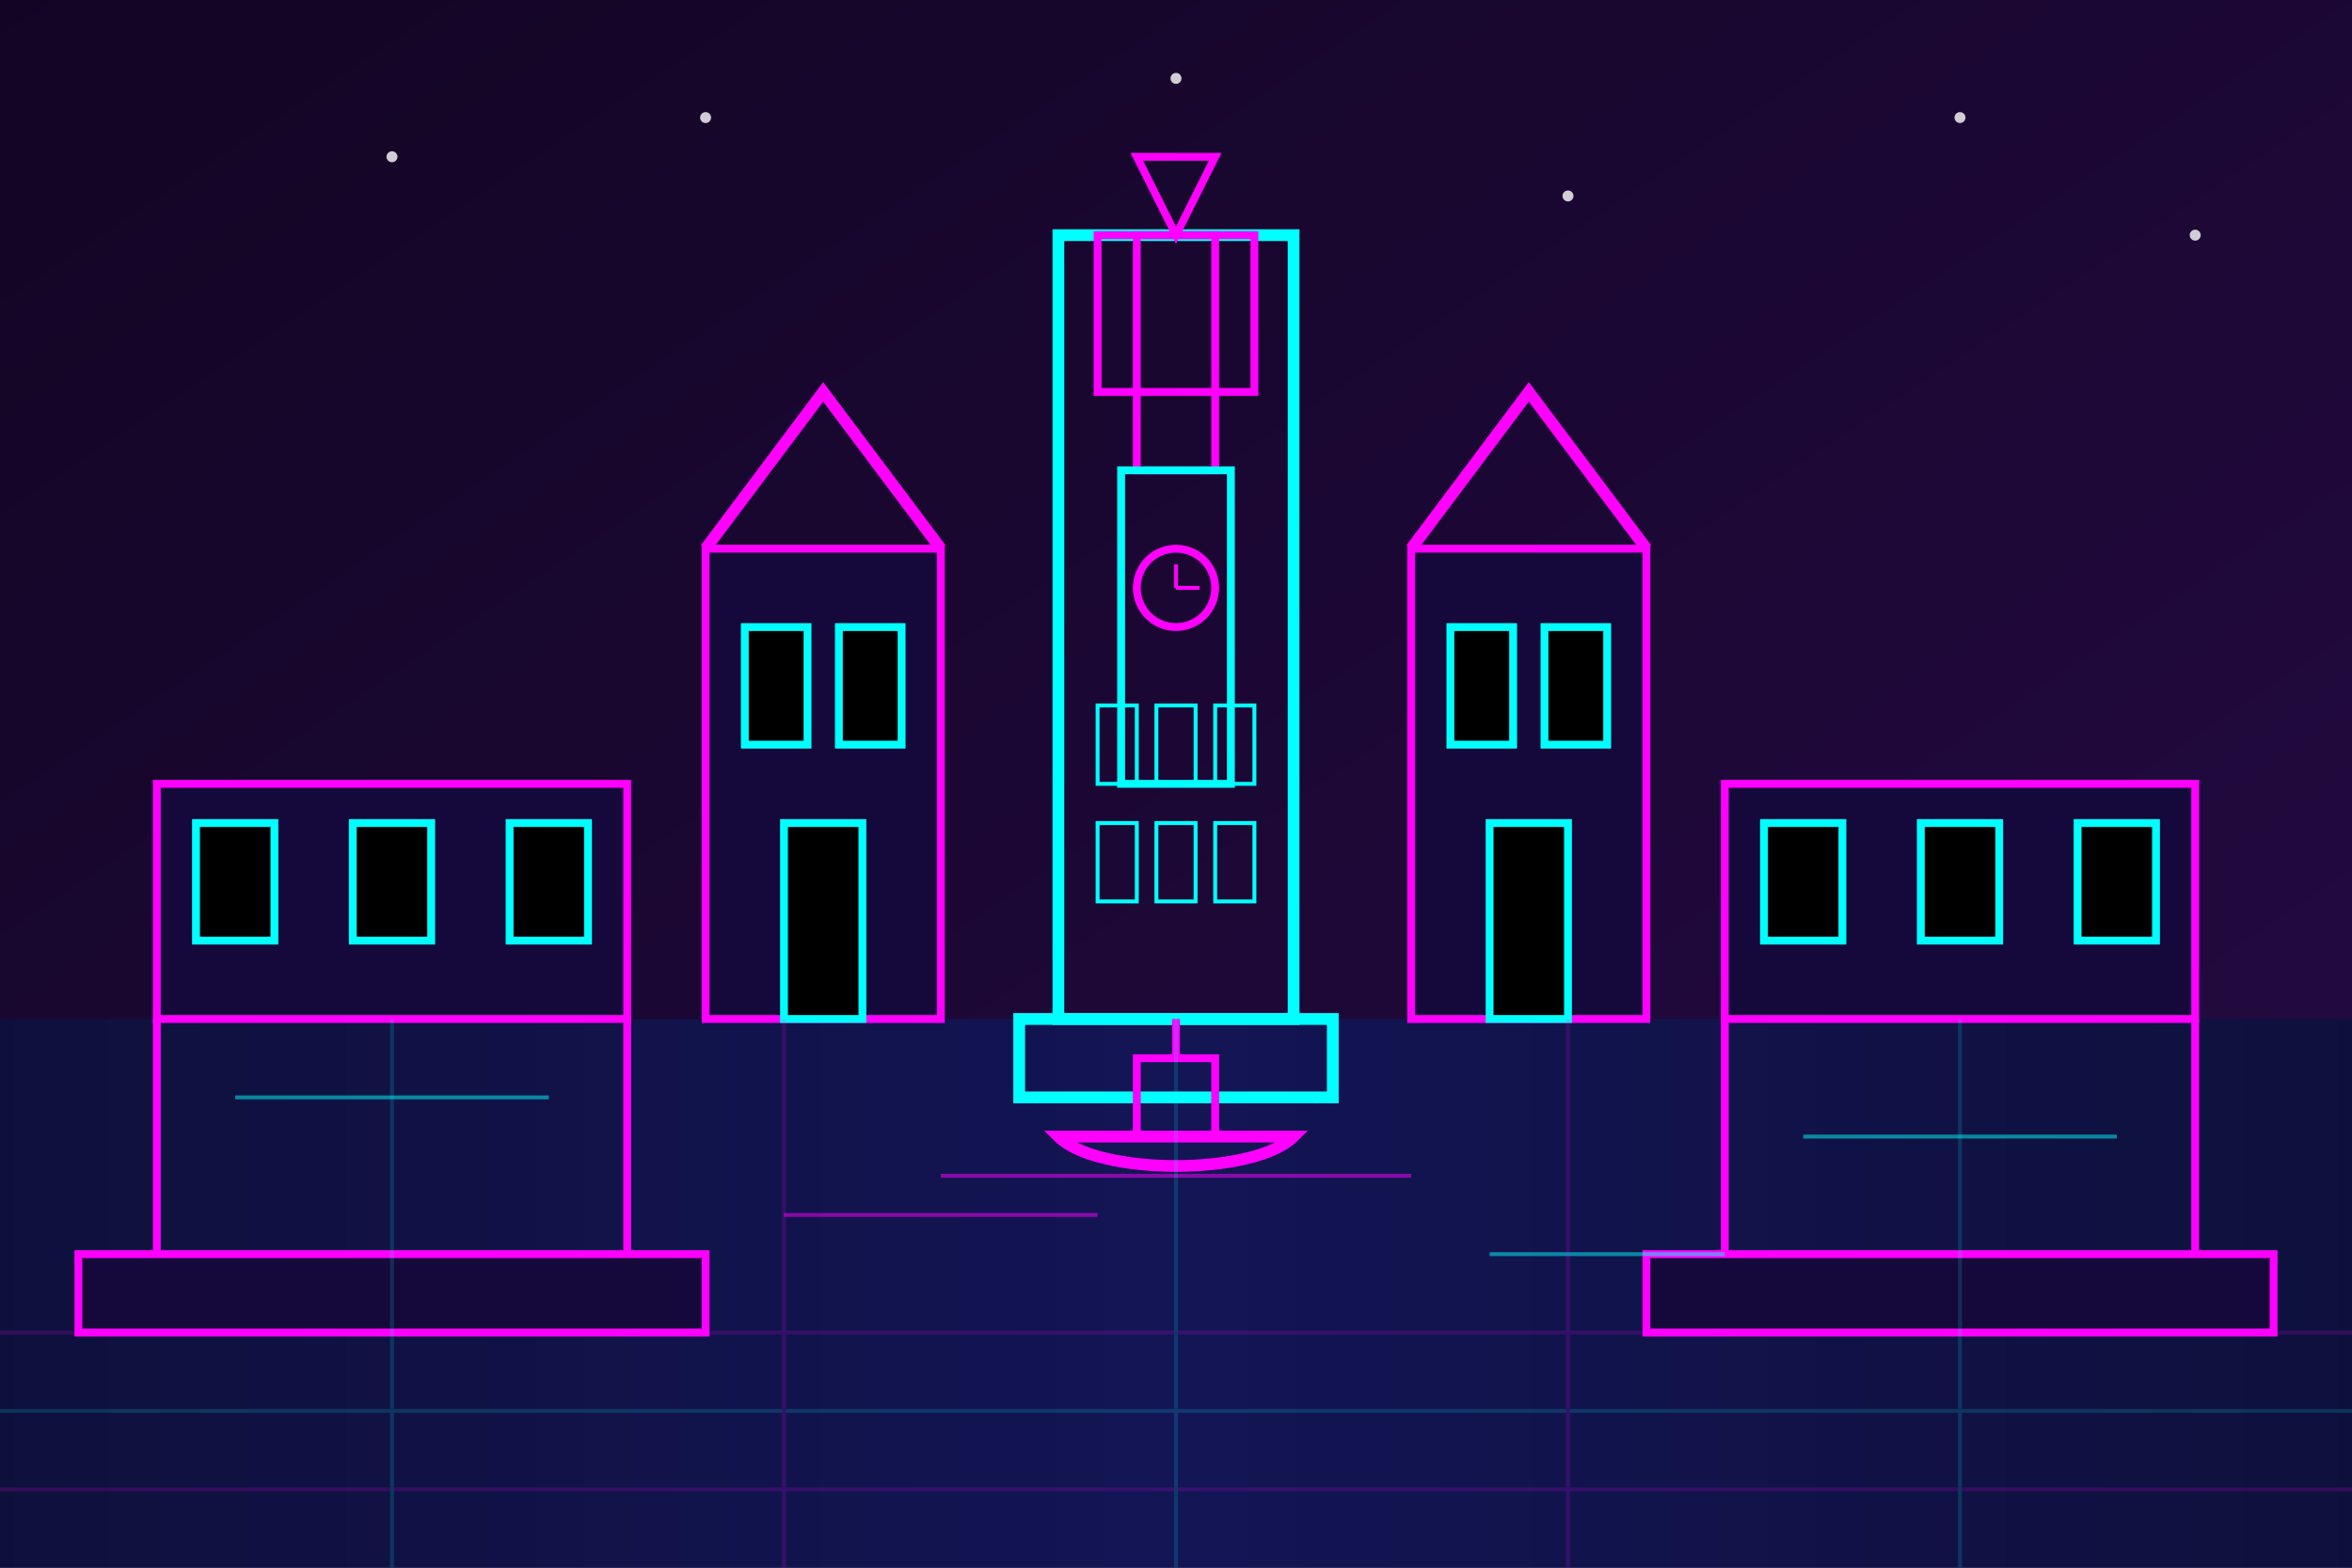 <svg width="300" height="200" xmlns="http://www.w3.org/2000/svg">
  <defs>
    <linearGradient id="skyGradient" x1="0%" y1="0%" x2="100%" y2="100%">
      <stop offset="0%" stop-color="#120524" />
      <stop offset="100%" stop-color="#260a45" />
    </linearGradient>
    <linearGradient id="waterGradient" x1="0%" y1="0%" x2="100%" y2="0%">
      <stop offset="0%" stop-color="#0e103c" />
      <stop offset="50%" stop-color="#131555" />
      <stop offset="100%" stop-color="#0e103c" />
    </linearGradient>
    <linearGradient id="neonPink" x1="0%" y1="0%" x2="100%" y2="0%">
      <stop offset="0%" stop-color="#ff00aa" />
      <stop offset="100%" stop-color="#ff55ff" />
    </linearGradient>
    <linearGradient id="neonBlue" x1="0%" y1="0%" x2="100%" y2="0%">
      <stop offset="0%" stop-color="#00aaff" />
      <stop offset="100%" stop-color="#00ffff" />
    </linearGradient>
    <filter id="glow" x="-20%" y="-20%" width="140%" height="140%">
      <feGaussianBlur stdDeviation="3" result="blur" />
      <feComposite in="SourceGraphic" in2="blur" operator="over" />
    </filter>
  </defs>
  
  <!-- Background -->
  <rect width="300" height="200" fill="url(#skyGradient)" />
  
  <!-- Utrecht Canal -->
  <rect x="0" y="130" width="300" height="70" fill="url(#waterGradient)" />
  
  <!-- Unique Utrecht Canal Wharf Cellars -->
  <g>
    <!-- Left side wharf structures -->
    <rect x="20" y="100" width="60" height="30" fill="#15083a" stroke="#ff00ff" stroke-width="1" />
    <rect x="25" y="105" width="10" height="15" fill="#000" stroke="#00ffff" stroke-width="1" />
    <rect x="45" y="105" width="10" height="15" fill="#000" stroke="#00ffff" stroke-width="1" />
    <rect x="65" y="105" width="10" height="15" fill="#000" stroke="#00ffff" stroke-width="1" />
    <line x1="20" y1="130" x2="20" y2="160" stroke="#ff00ff" stroke-width="1" />
    <line x1="80" y1="130" x2="80" y2="160" stroke="#ff00ff" stroke-width="1" />
    <rect x="10" y="160" width="80" height="10" fill="#15083a" stroke="#ff00ff" stroke-width="1" />
    
    <!-- Right side wharf structures -->
    <rect x="220" y="100" width="60" height="30" fill="#15083a" stroke="#ff00ff" stroke-width="1" />
    <rect x="225" y="105" width="10" height="15" fill="#000" stroke="#00ffff" stroke-width="1" />
    <rect x="245" y="105" width="10" height="15" fill="#000" stroke="#00ffff" stroke-width="1" />
    <rect x="265" y="105" width="10" height="15" fill="#000" stroke="#00ffff" stroke-width="1" />
    <line x1="220" y1="130" x2="220" y2="160" stroke="#ff00ff" stroke-width="1" />
    <line x1="280" y1="130" x2="280" y2="160" stroke="#ff00ff" stroke-width="1" />
    <rect x="210" y="160" width="80" height="10" fill="#15083a" stroke="#ff00ff" stroke-width="1" />
  </g>
  
  <!-- Dom Tower -->
  <g transform="translate(135, 30)">
    <rect x="0" y="0" width="30" height="100" fill="none" stroke="#00ffff" stroke-width="1.5" filter="url(#glow)" />
    <rect x="5" y="0" width="20" height="20" fill="none" stroke="#ff00ff" stroke-width="1" />
    <rect x="10" y="0" width="10" height="30" fill="none" stroke="#ff00ff" stroke-width="1" />
    <rect x="8" y="30" width="14" height="40" fill="none" stroke="#00ffff" stroke-width="1" />
    <polygon points="15,0 10,-10 20,-10 15,0" fill="none" stroke="#ff00ff" stroke-width="1" filter="url(#glow)" />
    
    <!-- Clock -->
    <circle cx="15" cy="45" r="5" fill="none" stroke="#ff00ff" stroke-width="1" />
    <line x1="15" y1="45" x2="15" y2="42" stroke="#ff00ff" stroke-width="0.5" />
    <line x1="15" y1="45" x2="18" y2="45" stroke="#ff00ff" stroke-width="0.5" />
    
    <!-- Windows -->
    <rect x="5" y="60" width="5" height="10" fill="none" stroke="#00ffff" stroke-width="0.5" />
    <rect x="12.5" y="60" width="5" height="10" fill="none" stroke="#00ffff" stroke-width="0.5" />
    <rect x="20" y="60" width="5" height="10" fill="none" stroke="#00ffff" stroke-width="0.5" />
    <rect x="5" y="75" width="5" height="10" fill="none" stroke="#00ffff" stroke-width="0.5" />
    <rect x="12.5" y="75" width="5" height="10" fill="none" stroke="#00ffff" stroke-width="0.5" />
    <rect x="20" y="75" width="5" height="10" fill="none" stroke="#00ffff" stroke-width="0.5" />
    
    <!-- Base -->
    <rect x="-5" y="100" width="40" height="10" fill="none" stroke="#00ffff" stroke-width="1.5" />
  </g>
  
  <!-- Medieval Buildings -->
  <g>
    <!-- Left Building -->
    <rect x="90" y="70" width="30" height="60" fill="#15083a" stroke="#ff00ff" stroke-width="1" />
    <path d="M90 70 L105 50 L120 70" fill="none" stroke="#ff00ff" stroke-width="1.5" filter="url(#glow)" />
    <rect x="95" y="80" width="8" height="15" fill="#000" stroke="#00ffff" stroke-width="1" />
    <rect x="107" y="80" width="8" height="15" fill="#000" stroke="#00ffff" stroke-width="1" />
    <rect x="100" y="105" width="10" height="25" fill="#000" stroke="#00ffff" stroke-width="1" />
    
    <!-- Right Building -->
    <rect x="180" y="70" width="30" height="60" fill="#15083a" stroke="#ff00ff" stroke-width="1" />
    <path d="M180 70 L195 50 L210 70" fill="none" stroke="#ff00ff" stroke-width="1.5" filter="url(#glow)" />
    <rect x="185" y="80" width="8" height="15" fill="#000" stroke="#00ffff" stroke-width="1" />
    <rect x="197" y="80" width="8" height="15" fill="#000" stroke="#00ffff" stroke-width="1" />
    <rect x="190" y="105" width="10" height="25" fill="#000" stroke="#00ffff" stroke-width="1" />
  </g>
  
  <!-- Boat on Canal -->
  <g transform="translate(150, 145)">
    <path d="M-15 0 C -10 5, 10 5, 15 0 Z" fill="none" stroke="#ff00ff" stroke-width="1.5" filter="url(#glow)" />
    <rect x="-5" y="-10" width="10" height="10" fill="none" stroke="#ff00ff" stroke-width="1" />
    <line x1="0" y1="-10" x2="0" y2="-15" stroke="#ff00ff" stroke-width="1" />
  </g>
  
  <!-- Water reflection effects -->
  <line x1="30" y1="140" x2="70" y2="140" stroke="#00ffff" stroke-width="0.5" opacity="0.5" />
  <line x1="120" y1="150" x2="180" y2="150" stroke="#ff00ff" stroke-width="0.5" opacity="0.5" />
  <line x1="230" y1="145" x2="270" y2="145" stroke="#00ffff" stroke-width="0.5" opacity="0.5" />
  <line x1="100" y1="155" x2="140" y2="155" stroke="#ff00ff" stroke-width="0.5" opacity="0.5" />
  <line x1="190" y1="160" x2="220" y2="160" stroke="#00ffff" stroke-width="0.5" opacity="0.5" />
  
  <!-- Stars/light effects -->
  <g>
    <circle cx="50" cy="20" r="0.7" fill="#ffffff" opacity="0.8" />
    <circle cx="90" cy="15" r="0.7" fill="#ffffff" opacity="0.8" />
    <circle cx="150" cy="10" r="0.7" fill="#ffffff" opacity="0.8" />
    <circle cx="200" cy="25" r="0.7" fill="#ffffff" opacity="0.8" />
    <circle cx="250" cy="15" r="0.7" fill="#ffffff" opacity="0.8" />
    <circle cx="280" cy="30" r="0.7" fill="#ffffff" opacity="0.8" />
  </g>
  
  <!-- Grid lines in background -->
  <g opacity="0.15">
    <line x1="0" y1="170" x2="300" y2="170" stroke="#ff00ff" stroke-width="0.5" />
    <line x1="0" y1="180" x2="300" y2="180" stroke="#00ffff" stroke-width="0.5" />
    <line x1="0" y1="190" x2="300" y2="190" stroke="#ff00ff" stroke-width="0.5" />
    
    <line x1="50" y1="130" x2="50" y2="200" stroke="#00ffff" stroke-width="0.5" />
    <line x1="100" y1="130" x2="100" y2="200" stroke="#ff00ff" stroke-width="0.5" />
    <line x1="150" y1="130" x2="150" y2="200" stroke="#00ffff" stroke-width="0.5" />
    <line x1="200" y1="130" x2="200" y2="200" stroke="#ff00ff" stroke-width="0.5" />
    <line x1="250" y1="130" x2="250" y2="200" stroke="#00ffff" stroke-width="0.5" />
  </g>
</svg>